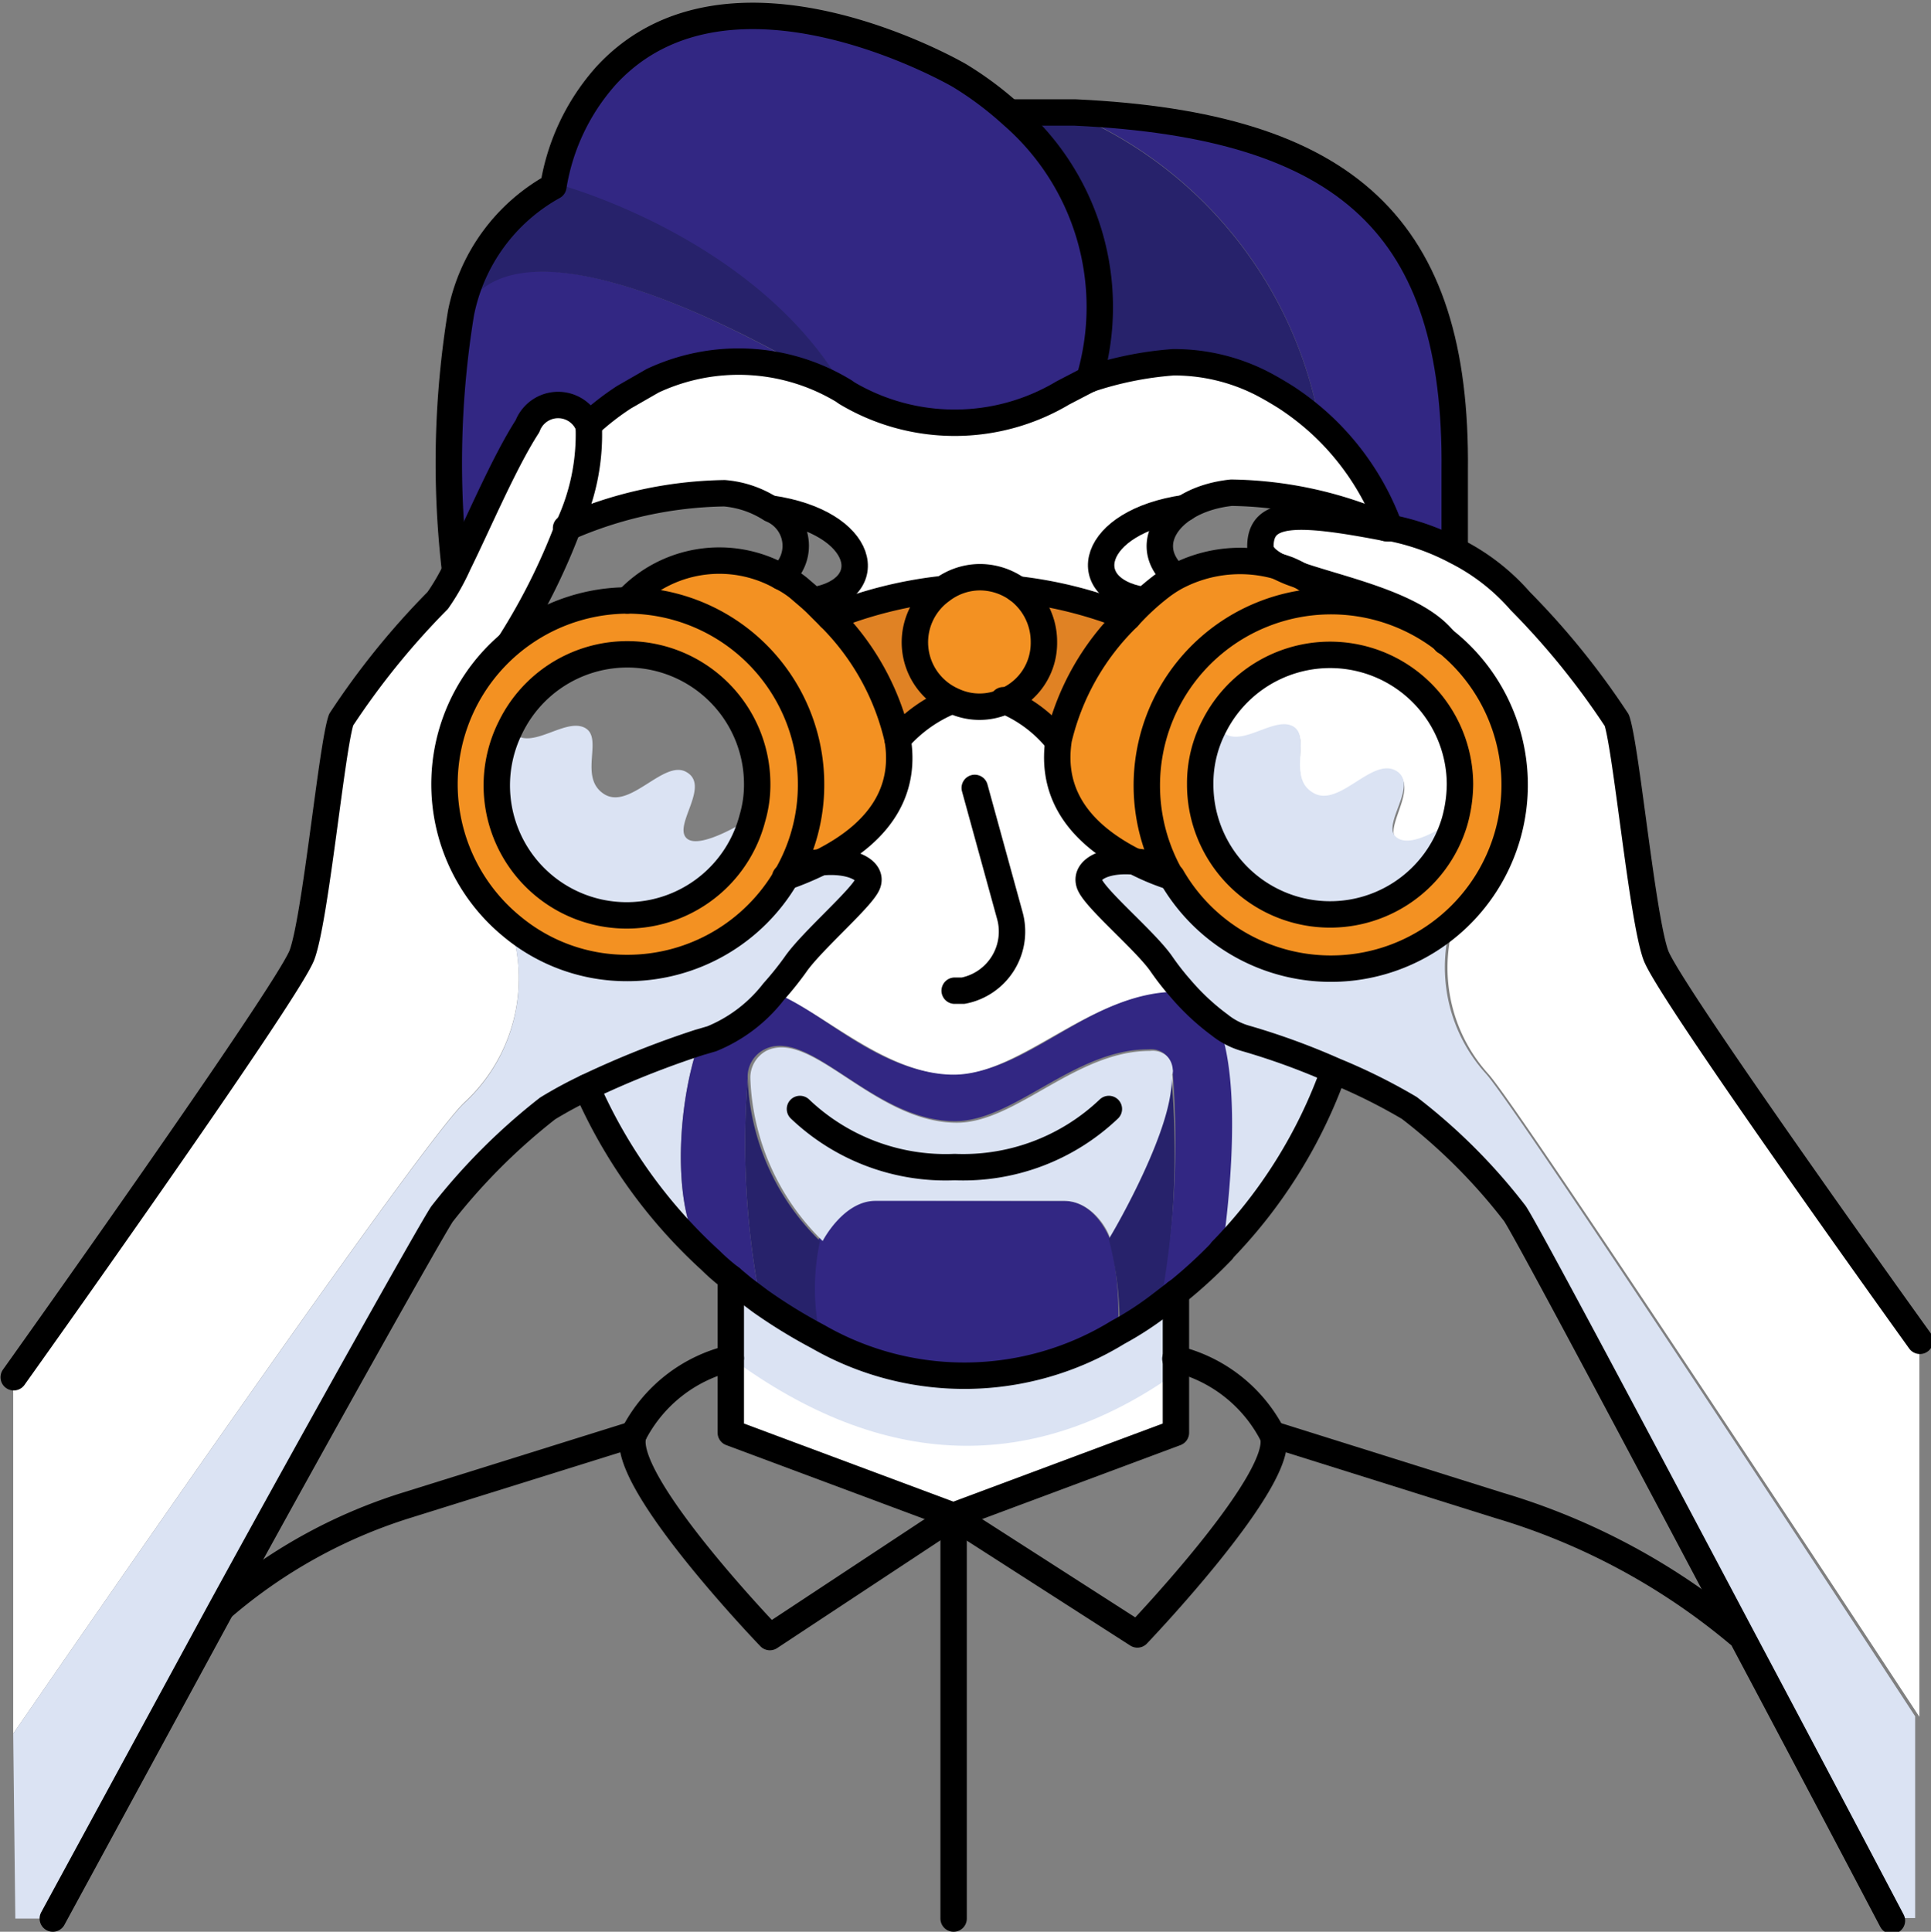 <svg xmlns="http://www.w3.org/2000/svg" viewBox="0 0 36.57 36.58"><rect x="0" y="0" width="36.57" height="36.58" fill="#808080" stroke="none"/><defs><style>.cls-1{fill:#322783;}.cls-2{fill:#fff;}.cls-3{fill:#e08224;}.cls-4{fill:#dbe3f3;}.cls-5{fill:#f39122;}.cls-6{fill:#27226b;}.cls-7{fill:none;stroke:#000;stroke-linecap:round;stroke-linejoin:round;stroke-width:0.5px;}</style></defs><g id="Layer_2" data-name="Layer 2"><g id="Layer_1-2" data-name="Layer 1"><path class="cls-1" d="M26.32,10A5,5,0,0,0,25,8.05a7.9,7.9,0,0,0-4.67-5.89c5.17.24,7.24,2.18,7.19,6.78v1.48A4.5,4.5,0,0,0,26.32,10Z"/><path class="cls-2" d="M28.68,14.85a3.44,3.44,0,0,0-1.32-2.72,0,0,0,0,0,0,0c-.55-.73-2.1-1-2.94-1.32-.34-.14-.56-.29-.56-.48,0-.67.64-.69,2.39-.35h.09a4.5,4.5,0,0,1,1.23.44,4,4,0,0,1,1.21.94,14.62,14.62,0,0,1,1.83,2.26c.18.53.48,3.74.74,4.45s5,7.3,5,7.3v7.14S28.79,21,28.19,20.34a3,3,0,0,1-.61-3A3.43,3.43,0,0,0,28.68,14.85Z"/><path class="cls-1" d="M20.15,22.74c.56,0,.83.62.87.72h0a6.22,6.22,0,0,1,.15,1.76,5.56,5.56,0,0,1-5.68.08,4.28,4.28,0,0,1,0-1.81s.44-.76,1-.76Z"/><path class="cls-3" d="M20.05,14a2.55,2.55,0,0,0-1-.73,1.19,1.19,0,0,0,.72-1.11,1.23,1.23,0,0,0-.5-1,8,8,0,0,1,2.09.53A4.75,4.75,0,0,0,20.05,14Z"/><path class="cls-4" d="M11.11,20.59a17.66,17.66,0,0,1,2.13-.85c-.47,1.32-.52,3.54.22,4.13A9.67,9.67,0,0,1,11.11,20.59Z"/><path class="cls-5" d="M14.89,16.6a3.44,3.44,0,0,0,.47-1.75,3.48,3.48,0,0,0-3.48-3.48,2.39,2.39,0,0,1,2.91-.45,1.85,1.85,0,0,1,.33.21l.28.24.32.32A4.77,4.77,0,0,1,17,14c.14.84-.18,1.7-1.48,2.34A5.8,5.8,0,0,1,14.89,16.6Z"/><path class="cls-2" d="M27.66,14.85a2.69,2.69,0,0,1-.1.7c-.25.15-.93.55-1.13.32s.46-1,0-1.25-1.09.74-1.58.41,0-1.09-.38-1.26-1.09.55-1.4,0l-.06,0a2.46,2.46,0,0,1,4.65,1.11Z"/><path class="cls-4" d="M24.85,15c.49.33,1.12-.66,1.58-.41s-.26,1,0,1.25.88-.17,1.13-.32a2.46,2.46,0,0,1-4.82-.7A2.34,2.34,0,0,1,23,13.74l.06,0c.31.55,1-.17,1.4,0S24.37,14.7,24.85,15Z"/><path class="cls-3" d="M15.72,11.69a8,8,0,0,1,2.08-.53h0A1.21,1.21,0,0,0,18,13.26h0A2.69,2.69,0,0,0,17,14,4.77,4.77,0,0,0,15.72,11.69Z"/><path class="cls-4" d="M22.2,20.34c.11.92-1.1,3-1.18,3.12,0-.1-.31-.72-.87-.72H16.58c-.61,0-1,.76-1,.76a4.52,4.52,0,0,1-1.37-3.08.58.58,0,0,1,.3-.52c.86-.43,2.05,1.36,3.61,1.36,1.12,0,2.25-1.36,3.66-1.36a.41.41,0,0,1,.46.38A.13.13,0,0,1,22.2,20.34Z"/><path class="cls-4" d="M13,14.62c.46.26-.25,1,0,1.25s1.22-.38,1.22-.38a2.46,2.46,0,1,1-4.58-1.72c.31.55,1-.17,1.41,0s-.11.93.38,1.26S12.57,14.37,13,14.62Z"/><path class="cls-1" d="M20.63,7.18l-.5.26a4,4,0,0,1-4.1,0h0c-1.66-2.9-5.48-3.94-5.48-3.94a4.13,4.13,0,0,1,1-2.1c2.34-2.54,6.69,0,6.69,0a6.44,6.44,0,0,1,1,.75A4.81,4.81,0,0,1,20.63,7.18Z"/><path class="cls-5" d="M21.52,16.32c-1.29-.64-1.6-1.49-1.47-2.33a4.75,4.75,0,0,1,1.31-2.3,4.62,4.62,0,0,1,.6-.56,2.23,2.23,0,0,1,.3-.2,2.59,2.59,0,0,1,2.14-.14,2.18,2.18,0,0,1,.8.58,3.49,3.49,0,0,0-3,5.22A4.39,4.39,0,0,1,21.52,16.32Z"/><path class="cls-6" d="M20.63,7.18a4.81,4.81,0,0,0-1.46-5c.41,0,.81,0,1.19,0A7.9,7.9,0,0,1,25,8.05a5.14,5.14,0,0,0-.68-.53c-.16-.1-.33-.2-.49-.28a3.65,3.65,0,0,0-1.64-.38A6.53,6.53,0,0,0,20.63,7.18Z"/><path class="cls-5" d="M18.54,13.38a1.14,1.14,0,0,1-.52-.12,1.21,1.21,0,0,1-.22-2.09,1.2,1.2,0,0,1,.74-.25,1.23,1.23,0,0,1,1.23,1.23,1.19,1.19,0,0,1-.72,1.11A1.13,1.13,0,0,1,18.54,13.38Z"/><path class="cls-6" d="M14.4,24.64a15.61,15.61,0,0,1-.24-4.22,4.52,4.52,0,0,0,1.37,3.08,4.28,4.28,0,0,0,0,1.81A10,10,0,0,1,14.4,24.64Z"/><path class="cls-4" d="M22,24.71l.3-.23V26c-2.71,2-5.54,1.87-8.43-.25V24.2l.24.2.32.24a10,10,0,0,0,1.09.67,5.56,5.56,0,0,0,5.68-.08A6,6,0,0,0,22,24.71Z"/><path class="cls-1" d="M11.14,8.05a.62.62,0,0,0-1.16,0c-.44.68-.93,1.84-1.31,2.61a17.59,17.59,0,0,1,.12-4.8C10,3.63,15.74,7.25,16,7.42h0a3.84,3.84,0,0,0-3.63-.2l-.54.31A5,5,0,0,0,11.14,8.05Z"/><path class="cls-4" d="M32.93,30.94c-1.9-3.58-4.08-7.68-4.29-8a10.9,10.9,0,0,0-2-2,10.88,10.88,0,0,0-1.41-.7,13.17,13.17,0,0,0-1.7-.62,1.39,1.39,0,0,1-.48-.25,4.42,4.42,0,0,1-.74-.69,5,5,0,0,1-.36-.46c-.3-.44-1.23-1.17-1.37-1.53s.34-.48.91-.41a4.39,4.39,0,0,0,.65.27h0a3.47,3.47,0,0,0,5.39.78,3,3,0,0,0,.61,3c.6.65,8.13,12.17,8.13,12.17v3.82h-.54S34.45,33.8,32.93,30.94Z"/><path class="cls-4" d="M23.14,23.68c0-.19.44-2.95-.07-4.25v0a1.39,1.39,0,0,0,.48.25,13.17,13.17,0,0,1,1.7.62A9.4,9.4,0,0,1,23.14,23.68Z"/><path class="cls-6" d="M21,23.46c.08-.12,1.29-2.2,1.18-3.12A17,17,0,0,1,22,24.71a6,6,0,0,1-.8.52A6.22,6.22,0,0,0,21,23.47Z"/><path class="cls-5" d="M14.34,14.85a2.48,2.48,0,1,0-.09.64A2.25,2.25,0,0,0,14.34,14.85Zm-5.94,0a3.5,3.5,0,0,1,3.48-3.48,3.48,3.48,0,0,1,3.48,3.48,3.44,3.44,0,0,1-.47,1.75,3.48,3.48,0,0,1-3,1.73,3.4,3.4,0,0,1-2.2-.79A3.45,3.45,0,0,1,8.4,14.85Z"/><path class="cls-2" d="M9.67,12.17a3.46,3.46,0,0,0,0,5.37h0a3.2,3.2,0,0,1-.88,3.34C7.9,21.72.25,32.83.25,32.83V26.05s5.21-7.26,5.46-8,.56-3.92.74-4.45a14.62,14.62,0,0,1,1.83-2.26,4.19,4.19,0,0,0,.39-.69c.38-.77.87-1.93,1.31-2.61a.62.62,0,0,1,1.16,0v0a4.1,4.1,0,0,1-.4,1.93,12,12,0,0,1-1.08,2.16Z"/><path class="cls-1" d="M14.16,20.42a15.61,15.61,0,0,0,.24,4.22l-.32-.24-.24-.2a3.9,3.9,0,0,1-.38-.33c-.74-.59-.69-2.81-.22-4.13l.24-.07a2.84,2.84,0,0,0,1.17-.89c.9.34,2,1.56,3.41,1.56s2.6-1.57,4.23-1.57l.05-.05a4.42,4.42,0,0,0,.74.69v0c.51,1.3.1,4.06.07,4.25h0a9.11,9.11,0,0,1-.79.73l-.08.06-.3.23a17,17,0,0,0,.23-4.37.13.13,0,0,0,0-.06.41.41,0,0,0-.46-.38c-1.41,0-2.54,1.36-3.66,1.36-1.56,0-2.75-1.79-3.61-1.36A.58.58,0,0,0,14.16,20.42Z"/><path class="cls-2" d="M22.27,26v1.16L18.06,28.7h0l-4.21-1.57V25.72C16.73,27.84,19.56,27.92,22.27,26Z"/><path class="cls-5" d="M27.56,15.55a2.69,2.69,0,0,0,.1-.7A2.46,2.46,0,0,0,23,13.74a2.34,2.34,0,0,0-.27,1.11,2.46,2.46,0,0,0,4.82.7ZM22.19,16.6h0a3.49,3.49,0,0,1,5.17-4.48,0,0,0,0,1,0,0,3.48,3.48,0,1,1-5.17,4.47Z"/><path class="cls-2" d="M20.05,14c-.13.84.18,1.69,1.47,2.33-.57-.07-1,.13-.91.41s1.07,1.09,1.37,1.53a5,5,0,0,0,.36.46l-.05.05c-1.63,0-2.93,1.57-4.23,1.57s-2.51-1.22-3.41-1.56a6.09,6.09,0,0,0,.41-.51c.3-.44,1.23-1.17,1.37-1.53s-.33-.47-.89-.41c1.3-.64,1.62-1.5,1.48-2.34a2.69,2.69,0,0,1,1-.72h0a1.17,1.17,0,0,0,1,0A2.55,2.55,0,0,1,20.05,14Z"/><path class="cls-6" d="M10.54,3.48s3.82,1,5.48,3.94C15.74,7.25,10,3.63,8.79,5.88A3.52,3.52,0,0,1,10.54,3.48Z"/><path class="cls-2" d="M23.32,9.33c-1.14.12-1.75,1-1.07,1.58v0a2.23,2.23,0,0,0-.3.2,4.62,4.62,0,0,0-.6.56,8,8,0,0,0-2.09-.53,1.23,1.23,0,0,0-.73-.24,1.2,1.2,0,0,0-.74.25h0a8,8,0,0,0-2.08.53l-.32-.32c1.27-.21,1-1.48-.8-1.74h0a1.91,1.91,0,0,0-.88-.3,7.68,7.68,0,0,0-3,.66,4.1,4.1,0,0,0,.4-1.93v0a5,5,0,0,1,.68-.53l.54-.31a3.84,3.84,0,0,1,3.63.2h0a4,4,0,0,0,4.1,0l.5-.26a6.53,6.53,0,0,1,1.59-.32,3.65,3.65,0,0,1,1.64.38c.16.08.33.18.49.28a5.14,5.14,0,0,1,.68.53A5,5,0,0,1,26.32,10h-.09A7.51,7.51,0,0,0,23.32,9.33Z"/><path class="cls-4" d="M.25,32.83S7.9,21.72,8.79,20.89a3.2,3.2,0,0,0,.88-3.34h0a3.4,3.4,0,0,0,2.2.79,3.48,3.48,0,0,0,3-1.73,5.8,5.8,0,0,0,.65-.27c.56-.06,1,.14.89.41s-1.07,1.09-1.37,1.53a6.09,6.09,0,0,1-.41.51,2.84,2.84,0,0,1-1.17.89l-.24.07a17.66,17.66,0,0,0-2.13.85,8,8,0,0,0-.74.4,11.61,11.61,0,0,0-2,2c-.2.3-2.28,4-4.18,7.47L1,36.33l-.71,0Z"/><path class="cls-7" d="M20.63,7.18a4.81,4.81,0,0,0-1.46-5,6.44,6.44,0,0,0-1-.75s-4.35-2.54-6.69,0a4.13,4.13,0,0,0-1,2.1,3.52,3.52,0,0,0-1.75,2.4,17.59,17.59,0,0,0-.12,4.8"/><path class="cls-7" d="M20.63,7.18a6.53,6.53,0,0,1,1.59-.32,3.65,3.65,0,0,1,1.64.38c.16.08.33.18.49.28a5.14,5.14,0,0,1,.68.53A5,5,0,0,1,26.32,10"/><path class="cls-7" d="M11.14,8.05a5,5,0,0,1,.68-.53l.54-.31a3.84,3.84,0,0,1,3.63.2h0"/><path class="cls-7" d="M23.14,23.69a9.11,9.11,0,0,1-.79.73l-.08.06-.3.23a6,6,0,0,1-.8.52,5.56,5.56,0,0,1-5.68.08,10,10,0,0,1-1.09-.67l-.32-.24-.24-.2a3.9,3.9,0,0,1-.38-.33,9.67,9.67,0,0,1-2.35-3.28"/><path class="cls-7" d="M25.26,20.28a9.4,9.4,0,0,1-2.12,3.4"/><path class="cls-7" d="M18.46,14.92l.66,2.4a1.14,1.14,0,0,1-.88,1.44h-.16"/><path class="cls-7" d="M15.15,21a4,4,0,0,0,2.93,1.1A4,4,0,0,0,21,21"/><polyline class="cls-7" points="18.05 28.7 13.84 27.13 13.84 25.72 13.84 24.2"/><polyline class="cls-7" points="22.27 24.48 22.27 25.72 22.27 25.97 22.27 27.13 18.06 28.7"/><path class="cls-7" d="M13.84,25.72A2.79,2.79,0,0,0,12,27.16C11.69,28,14.58,31,14.58,31l3.47-2.29h0l3.49,2.24s2.87-3,2.56-3.78a2.79,2.79,0,0,0-1.84-1.44"/><path class="cls-7" d="M12,27.16,7.68,28.51a9.82,9.82,0,0,0-3.46,1.92"/><path class="cls-7" d="M24.1,27.16h0l4.3,1.35a12.65,12.65,0,0,1,4.52,2.43"/><path class="cls-7" d="M19.17,2.13c.41,0,.81,0,1.19,0,5.17.24,7.24,2.18,7.19,6.78v1.48"/><path class="cls-7" d="M20.63,7.18l-.5.26a4,4,0,0,1-4.1,0h0"/><line class="cls-7" x1="18.06" y1="28.7" x2="18.06" y2="36.33"/><path class="cls-7" d="M19.27,11.16a1.23,1.23,0,0,1,.5,1,1.19,1.19,0,0,1-.72,1.11,1.17,1.17,0,0,1-1,0,1.21,1.21,0,0,1-.22-2.09,1.2,1.2,0,0,1,.74-.25A1.23,1.23,0,0,1,19.27,11.16Z"/><path class="cls-7" d="M11.88,11.37a3.48,3.48,0,0,1,3.48,3.48,3.44,3.44,0,0,1-.47,1.75,3.48,3.48,0,0,1-3,1.73,3.4,3.4,0,0,1-2.2-.79,3.48,3.48,0,0,1,2.2-6.17Z"/><path class="cls-7" d="M9.67,13.77a2.46,2.46,0,0,1,4.67,1.08,2.25,2.25,0,0,1-.09.64,2.46,2.46,0,1,1-4.58-1.72Z"/><path class="cls-7" d="M11.88,11.37a2.39,2.39,0,0,1,2.91-.45,1.85,1.85,0,0,1,.33.21l.28.24.32.32A4.77,4.77,0,0,1,17,14c.14.84-.18,1.7-1.48,2.34a5.8,5.8,0,0,1-.65.27"/><path class="cls-7" d="M27.34,12.11a3.49,3.49,0,0,0-5.17,4.48"/><path class="cls-7" d="M22.19,16.6a3.48,3.48,0,1,0,5.17-4.47"/><path class="cls-7" d="M23,13.74a2.34,2.34,0,0,0-.27,1.11,2.46,2.46,0,0,0,4.82.7,2.69,2.69,0,0,0,.1-.7A2.46,2.46,0,0,0,23,13.74Z"/><path class="cls-7" d="M25.2,11.37a2.18,2.18,0,0,0-.8-.58,2.59,2.59,0,0,0-2.14.14,2.23,2.23,0,0,0-.3.2,4.62,4.62,0,0,0-.6.56A4.75,4.75,0,0,0,20.05,14c-.13.84.18,1.69,1.47,2.33a4.39,4.39,0,0,0,.65.27h0"/><path class="cls-7" d="M19,13.26h0a2.55,2.55,0,0,1,1,.73"/><path class="cls-7" d="M17,14a2.69,2.69,0,0,1,1-.72"/><path class="cls-7" d="M19.27,11.16a8,8,0,0,1,2.09.53"/><path class="cls-7" d="M15.72,11.69a8,8,0,0,1,2.08-.53"/><path class="cls-7" d="M14.79,10.92a.75.75,0,0,0-.19-1.28,1.91,1.91,0,0,0-.88-.3,7.68,7.68,0,0,0-3,.66"/><path class="cls-7" d="M9.67,12.16A12,12,0,0,0,10.75,10a4.1,4.1,0,0,0,.4-1.93v0a.62.62,0,0,0-1.16,0c-.44.68-.93,1.84-1.31,2.61a4.19,4.19,0,0,1-.39.69,14.62,14.62,0,0,0-1.83,2.26c-.18.53-.48,3.74-.74,4.45s-5.46,8-5.46,8"/><path class="cls-7" d="M15.06,16.43a1.72,1.72,0,0,1,.48-.1c.56-.06,1,.14.89.41s-1.07,1.09-1.37,1.53a6.09,6.09,0,0,1-.41.51,2.84,2.84,0,0,1-1.17.89l-.24.07a17.66,17.66,0,0,0-2.13.85,8,8,0,0,0-.74.4,11.61,11.61,0,0,0-2,2c-.2.3-2.28,4-4.18,7.47L1,36.33"/><path class="cls-7" d="M15.4,11.37c1.27-.21,1-1.48-.8-1.74"/><path class="cls-7" d="M26.25,10l.05,0"/><path class="cls-7" d="M22.25,10.91c-.68-.62-.07-1.46,1.07-1.58a7.51,7.51,0,0,1,2.91.63"/><path class="cls-7" d="M22,16.42a2.12,2.12,0,0,0-.46-.1c-.57-.07-1,.13-.91.41s1.07,1.09,1.37,1.53a5,5,0,0,0,.36.46,4.42,4.42,0,0,0,.74.69,1.39,1.39,0,0,0,.48.25,13.17,13.17,0,0,1,1.7.62,10.88,10.88,0,0,1,1.41.7,10.9,10.9,0,0,1,2,2c.21.31,2.39,4.41,4.29,8,1.52,2.86,2.85,5.39,2.85,5.39"/><path class="cls-7" d="M21.64,11.36c-1.27-.21-1-1.48.8-1.74"/><path class="cls-7" d="M27.37,12.15v0a0,0,0,0,0,0,0c-.55-.73-2.1-1-2.94-1.32-.34-.14-.56-.29-.56-.48,0-.67.64-.69,2.39-.35h.09a4.5,4.5,0,0,1,1.23.44,4,4,0,0,1,1.21.94,14.62,14.62,0,0,1,1.83,2.26c.18.53.48,3.74.74,4.45s5,7.3,5,7.3"/></g></g></svg>